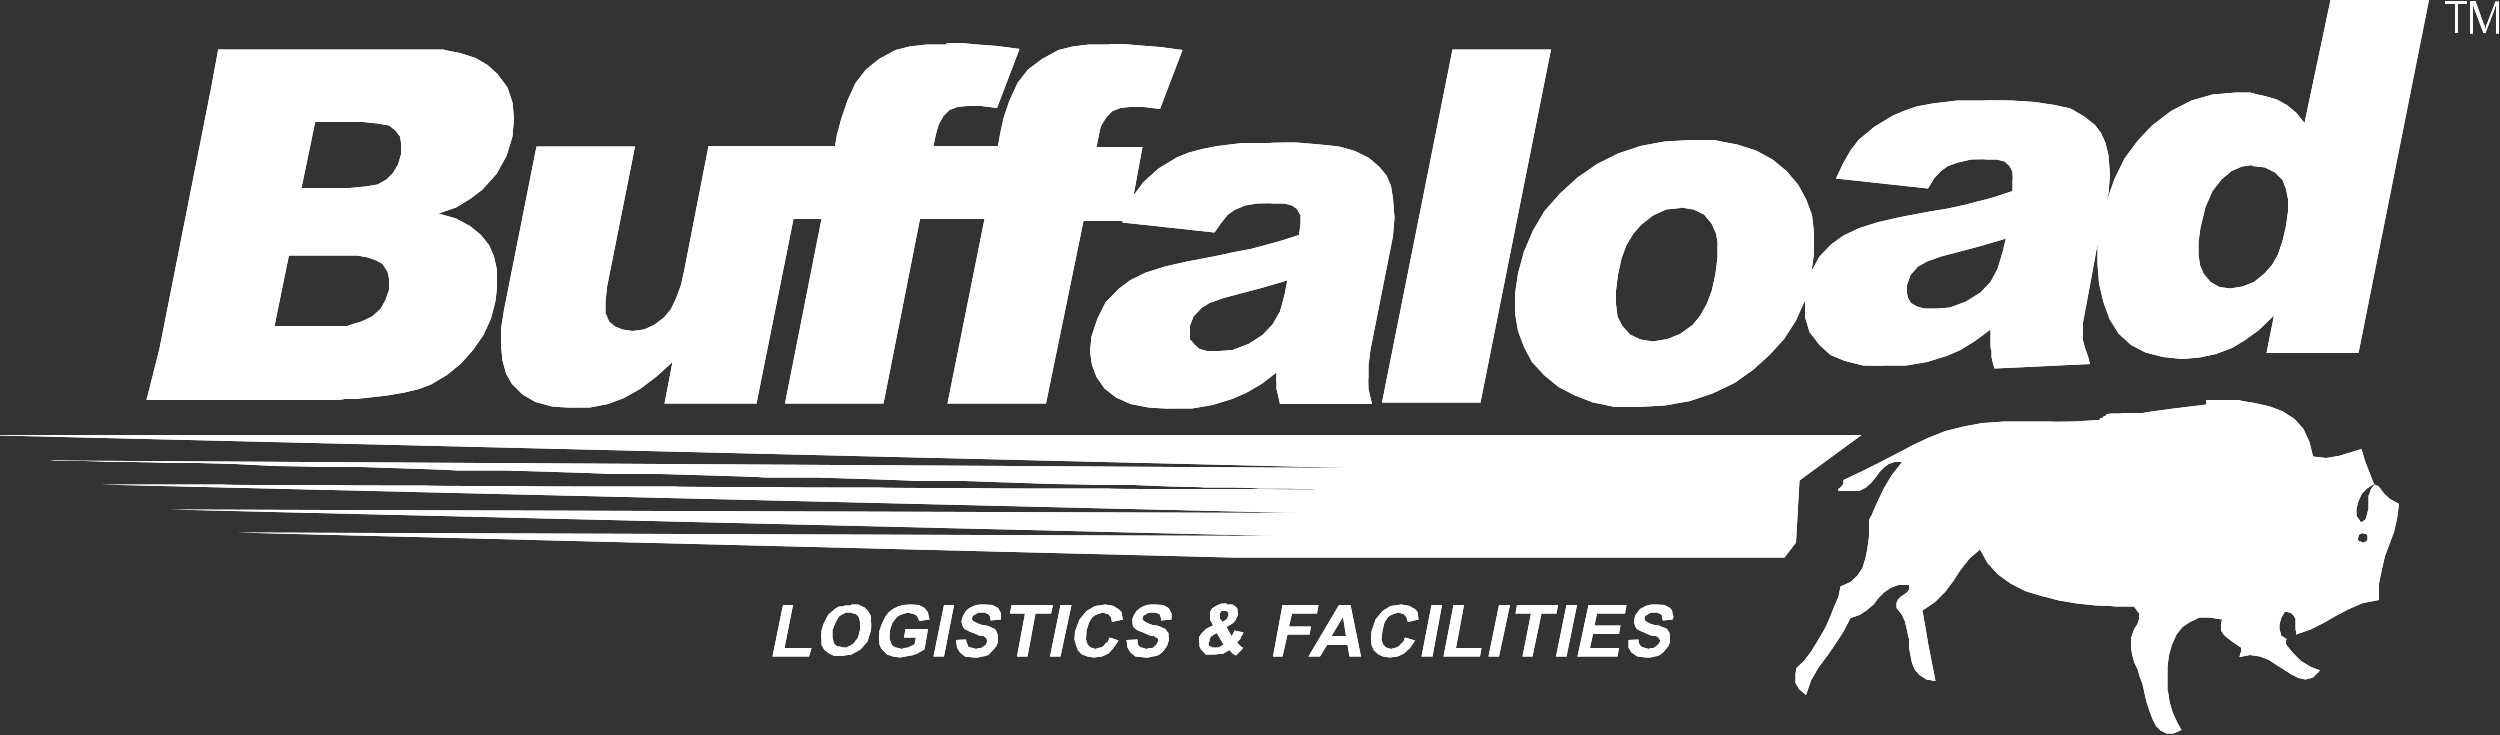 <?xml version="1.0" encoding="UTF-8"?> <svg xmlns="http://www.w3.org/2000/svg" id="Layer_1" data-name="Layer 1" version="1.1" viewBox="0 0 500 147"><rect x="0" y="0" width="500" height="147" fill="#333333" stroke="none"/><defs><style> .cls-1 { fill-rule: evenodd; } .cls-1, .cls-2 { fill: #fff; stroke-width: 0px; } </style></defs><path class="cls-1" d="M489,.2h4.4v.6h-1.8v5.8h-.6V.8h-2V.2h0ZM494.2.2h.9l1.6,4.5.3.6v.6c.1,0,.2-.7.2-.7l.3-.7,1.6-4.2h.7v6.4h-.6V.9c.1,0-.2.6-.2.6l-.3.9-1.6,4.2h-.4l-1.8-4.7-.3-1v5.8h-.6V.2h.1Z"></path><path class="cls-2" d="M489,.2h4.4v.6h-1.8v5.8h-.6V.8h-2V.2h0ZM494.2.2h.9l1.6,4.5.3.6v.6c.1,0,.2-.7.2-.7l.3-.7,1.6-4.2h.7v6.4h-.6V.9c.1,0-.2.6-.2.6l-.3.9-1.6,4.2h-.4l-1.8-4.7-.3-1v5.8h-.6V.2h.1Z"></path><path class="cls-1" d="M441.2,80h6.5c0,.1,3.2.6,3.2.6l3.1.7,2.6,1,2.3,1.5,1.8,2,1.2,2.6.7,2.9,2.6.3,2.5-.4,2.3-.7,2.3-.7.7,2.4.9,2.3.9,2.3-1.4.9-1,1-.7,1.5-.4,1.5v1.5c.1,0,.9,1.3.9,1.3l.9-.6.3-1,.3-1.2v-2.6c.1,0,.5-1.3.5-1.3l.7-.9.7.3.4.4.4.6.6.7,1,.9,1.8,1-.4,3-.6,2.6-.9,2.4-.9,2.4-.6,2.6-.6,2.9v3.3l-3.2.6-2.8,1.2-2.5,1.3-2.6,1.5-2.6,1.3-2.9,1v-.7c-.1,0-.1-.7-.1-.7v-1.7l-.3-.6-.6-.6-1.2-.3-.7,1.2-.4,1.3v1.2c.1,0,.4,1.3.4,1.3h.3c0,.1.3.2.3.2v.2h.4c0,.1-.1.4-.1.4v.7c-.1,0,1.4,1.8,1.4,1.8l1.6,1.6,2,1.2,1.8.7-1.4,1.4-1.5.4-1.4-.3-1.4-.7-1.4-.9-1.6-1-1.5-1-1.8-.7-2-.3-2.1.4h0c0-.1.1-.4.1-.4v-.3c.1,0,.2-.3.2-.3v-.9c-.1,0-.9-.6-.9-.6l-.9-.6-.9-.7-.7-.6-.6-.9v-1c-.1,0,.2-1.2.2-1.2l-2.5-.4h-2.1c0,.1-1.8.9-1.8.9l-1.5,1-1.2,1.5-.9,2-.6,2.1-.3,2.3v4.7c.1,0,.4,2.3.4,2.3l.6,2.1.9,2,.9,1.6-1.6.7h-1.4l-1.2-.6-.9-.9-.7-1.4-.6-1.6-.6-1.8-.4-1.8-.4-1.8-.6-1.6-.4-1.4-.6-1.2-.4-1.4-.3-1.5v-2l.3-1,.4-1,.6-.9.3-1v-1.2c-.1,0-1-1.3-1-1.3h-3.8c0-.1-3.8-.2-3.8-.2l-3.8-.4-3.6-.6-3.5-.9-3.3-1-2.9-1.5-2.5-1.8-2.1-2.3-1.5-2.7-2.1,1.8-1.8,2.3-1.5,2.3-1.6,2.1-2,2-2.5,1.7,1.2,7,1.4,7.1-1.8-.3-1.4-.9-.9-1-.6-1.4-.3-1.5-.3-1.6v-1.8c-.1,0-.4-1.7-.4-1.7l-.4-1.7-.7-1.5-1-1.2v-1l.3-.7.6-.6.6-.4.6-.4.4-.6v-.9h-2c0-.1-1.5.5-1.5.5l-1.4.9-1.2,1.2-1,1.3-1.4,1.2-1.4.9-1.8.6-1.4,2.7-1.6,2.5-1.6,2.3-1.8,2.4-1.5,2.6-1,2.9-1.4-1.2-.7-1.2v-1.5c-.1,0,.2-1.5.2-1.5l1.5-1.4,1.5-2,1.4-2.3,1.4-2.4,1-2.3.7-1.8.9-2.1.4-2,2-.9,1.4-1.3,1-1.5.6-2,.4-2,.3-2.3v-1.5c.1,0,0-1.2,0-1.2v-.7c.1,0,.2-.3.2-.3l.4-.7.4-1,.4-.9,1.5-3.2,1.6-2.7,2.1-2.7h-1.5l-1.2.4-.9.7-.9.9-.7,1-1,1.2-1,.9-1.4.7h-4.2v-.4c.1,0,.5-.3.5-.3l.3-.4.3-.4v-.7l3.8-1.8,3.6-1.8,3.3-1.7,3.2-1.7,3.2-1.5,3.3-1.3,3.6-.9,3.8-.7,4.4-.3h9.4c0,.1,4.5,0,4.5,0l4.7-.3h.3c0-.1.4-.4.4-.4h.3c0-.1.3-.4.3-.4h.3c0-.1.3-.4.3-.4h.3c0-.1,1-.1,1-.1h1.4c0-.1,2-.1,2-.1h2.5c0-.1,6.2-.9,6.2-.9l6.5-.8ZM0,87h372.3l-12.4,9.1-.7,12.4-2.3,3h-110.6l-199.1-5,208.5.7-221.9-5.3,225.9.7-239.9-5.7h25c0,.1,6.9.1,6.9.1h15.8c0,.1,8.6.1,8.6.1h9.1c0,.1,9.4.1,9.4.1h9.9c0,.1,10,.1,10,.1h20.5c0,.1,10.3.1,10.3.1h10.3c0,.1,10.2.1,10.2.1h10.2c0,.1,9.9.1,9.9.1h9.6c0,.1,9.2.1,9.2.1h17c0,.1,7.9.1,7.9.1h24.1c0,.1,3.9.1,3.9.1h5.1c0-.1.9-.1.9-.1h-4.2c0-.1-3.3-.1-3.3-.1h-4.4c0-.1-5-.2-5-.2h-5.9c0-.1-6.7-.2-6.7-.2l-7.3-.3h-7.9c0-.1-8.3-.2-8.3-.2l-8.8-.3-9.2-.3h-9.7c0-.1-9.9-.4-9.9-.4l-10-.3h-10.3c0-.1-10.3-.4-10.3-.4l-10.5-.3h-10.3c0-.1-10.3-.4-10.3-.4l-10.2-.3h-9.9c0-.1-9.7-.4-9.7-.4l-9.2-.3h-8.9c0-.1-8.5-.2-8.5-.2l-8.1-.4-7.2-.2h-6.8c0-.1-6.1-.2-6.1-.2h-5.3c0-.1-4.4-.2-4.4-.2h-6.2c0-.1-1.7-.1-1.7-.1h-.4l262.2,1.5L0,87.1h0ZM472.5,106.7h-.3c0,.1-.4.2-.4.2v.3c-.1,0-.2.4-.2.4v.4c.1,0,.2.3.2.3h.4c0,.1.3.2.3.2h.4c0-.1.3-.2.3-.2l.3-.3v-.9l-.3-.3h-.3c0-.1-.4-.2-.4-.2Z"></path><path class="cls-2" d="M441.2,80h6.5c0,.1,3.2.6,3.2.6l3.1.7,2.6,1,2.3,1.5,1.8,2,1.2,2.6.7,2.9,2.6.3,2.5-.4,2.3-.7,2.3-.7.7,2.4.9,2.3.9,2.3-1.4.9-1,1-.7,1.5-.4,1.5v1.5c.1,0,.9,1.3.9,1.3l.9-.6.3-1,.3-1.2v-2.6c.1,0,.5-1.3.5-1.3l.7-.9.7.3.4.4.4.6.6.7,1,.9,1.8,1-.4,3-.6,2.6-.9,2.4-.9,2.4-.6,2.6-.6,2.9v3.3l-3.2.6-2.8,1.2-2.5,1.3-2.6,1.5-2.6,1.3-2.9,1v-.7c-.1,0-.1-.7-.1-.7v-1.7l-.3-.6-.6-.6-1.2-.3-.7,1.2-.4,1.3v1.2c.1,0,.4,1.3.4,1.3h.3c0,.1.3.2.3.2v.2h.4c0,.1-.1.4-.1.4v.7c-.1,0,1.4,1.8,1.4,1.8l1.6,1.6,2,1.2,1.8.7-1.4,1.4-1.5.4-1.4-.3-1.4-.7-1.4-.9-1.6-1-1.5-1-1.8-.7-2-.3-2.1.4h0c0-.1.1-.4.1-.4v-.3c.1,0,.2-.3.2-.3v-.9c-.1,0-.9-.6-.9-.6l-.9-.6-.9-.7-.7-.6-.6-.9v-1c-.1,0,.2-1.2.2-1.2l-2.5-.4h-2.1c0,.1-1.8.9-1.8.9l-1.5,1-1.2,1.5-.9,2-.6,2.1-.3,2.3v4.7c.1,0,.4,2.3.4,2.3l.6,2.1.9,2,.9,1.6-1.6.7h-1.4l-1.2-.6-.9-.9-.7-1.4-.6-1.6-.6-1.8-.4-1.8-.4-1.8-.6-1.6-.4-1.4-.6-1.2-.4-1.4-.3-1.5v-2l.3-1,.4-1,.6-.9.3-1v-1.2c-.1,0-1-1.3-1-1.3h-3.8c0-.1-3.8-.2-3.8-.2l-3.8-.4-3.6-.6-3.5-.9-3.3-1-2.9-1.5-2.5-1.8-2.1-2.3-1.5-2.7-2.1,1.8-1.8,2.3-1.5,2.3-1.6,2.1-2,2-2.5,1.7,1.2,7,1.4,7.1-1.8-.3-1.4-.9-.9-1-.6-1.4-.3-1.5-.3-1.6v-1.8c-.1,0-.4-1.7-.4-1.7l-.4-1.7-.7-1.5-1-1.2v-1l.3-.7.6-.6.6-.4.6-.4.4-.6v-.9h-2c0-.1-1.5.5-1.5.5l-1.4.9-1.2,1.2-1,1.3-1.4,1.2-1.4.9-1.8.6-1.4,2.7-1.6,2.5-1.6,2.3-1.8,2.4-1.5,2.6-1,2.9-1.4-1.2-.7-1.2v-1.5c-.1,0,.2-1.5.2-1.5l1.5-1.4,1.5-2,1.4-2.3,1.4-2.4,1-2.3.7-1.8.9-2.1.4-2,2-.9,1.4-1.3,1-1.5.6-2,.4-2,.3-2.3v-1.5c.1,0,0-1.2,0-1.2v-.7c.1,0,.2-.3.2-.3l.4-.7.4-1,.4-.9,1.5-3.2,1.6-2.7,2.1-2.7h-1.5l-1.2.4-.9.7-.9.9-.7,1-1,1.2-1,.9-1.4.7h-4.2v-.4c.1,0,.5-.3.5-.3l.3-.4.3-.4v-.7l3.8-1.8,3.6-1.8,3.3-1.7,3.2-1.7,3.2-1.5,3.3-1.3,3.6-.9,3.8-.7,4.4-.3h9.4c0,.1,4.5,0,4.5,0l4.7-.3h.3c0-.1.4-.4.4-.4h.3c0-.1.3-.4.3-.4h.3c0-.1.3-.4.3-.4h.3c0-.1,1-.1,1-.1h1.4c0-.1,2-.1,2-.1h2.5c0-.1,6.2-.9,6.2-.9l6.5-.8ZM0,87h372.3l-12.4,9.1-.7,12.4-2.3,3h-110.6l-199.1-5,208.5.7-221.9-5.3,225.9.7-239.9-5.7h25c0,.1,6.9.1,6.9.1h15.8c0,.1,8.6.1,8.6.1h9.1c0,.1,9.4.1,9.4.1h9.9c0,.1,10,.1,10,.1h20.5c0,.1,10.3.1,10.3.1h10.3c0,.1,10.2.1,10.2.1h10.2c0,.1,9.9.1,9.9.1h9.6c0,.1,9.2.1,9.2.1h17c0,.1,7.9.1,7.9.1h24.1c0,.1,3.9.1,3.9.1h5.1c0-.1.9-.1.9-.1h-4.2c0-.1-3.3-.1-3.3-.1h-4.4c0-.1-5-.2-5-.2h-5.9c0-.1-6.7-.2-6.7-.2l-7.3-.3h-7.9c0-.1-8.3-.2-8.3-.2l-8.8-.3-9.2-.3h-9.7c0-.1-9.9-.4-9.9-.4l-10-.3h-10.3c0-.1-10.3-.4-10.3-.4l-10.5-.3h-10.3c0-.1-10.3-.4-10.3-.4l-10.2-.3h-9.9c0-.1-9.7-.4-9.7-.4l-9.2-.3h-8.9c0-.1-8.5-.2-8.5-.2l-8.1-.4-7.2-.2h-6.8c0-.1-6.1-.2-6.1-.2h-5.3c0-.1-4.4-.2-4.4-.2h-6.2c0-.1-1.7-.1-1.7-.1h-.4l262.2,1.5L0,87.1h0ZM472.5,106.7h-.3c0,.1-.4.2-.4.2v.3c-.1,0-.2.4-.2.4v.4c.1,0,.2.3.2.3h.4c0,.1.3.2.3.2h.4c0-.1.3-.2.3-.2l.3-.3v-.9l-.3-.3h-.3c0-.1-.4-.2-.4-.2Z"></path><path class="cls-1" d="M466.1,0h19.7l-14.1,70.6h-18.4l1.5-7.5-3,2.9-2.9,2.1-2.5,1.5-3.2,1.2-3.3.7-3.5.3-3.8-.4-3.5-.9-2.9-1.5-2.5-2.3-1.8-2.9-1.2-3.3-.9-3.8-.3-3.9v-4.2c.1,0-2.3,12.7-2.3,12.7l-.6,3.2v2.4c-.1,0,0,1.2,0,1.2l.4,1.5.6,1.7.4,1.5-19.1.9-.3-1-.3-1.3v-1.3c-.1,0-.2-.7-.2-.7v-3.5l-3.1,2.3-2.9,1.8-2.8,1.2-3.9,1.2-4.2.7h-4.4c0,.1-4.2,0-4.2,0l-3.6-.9-2.9-1.2-2.2-2-2-2.6-.9-3v-3.2c-.1,0-1.8,3.9-1.8,3.9l-2.3,3.6-2.9,3.2-3.3,3-3.8,2.7-4.4,2.1-4.5,1.5-5,.9-5.5.3h-4.7c0-.1-4.2-.9-4.2-.9l-3.6-1.4-3.3-1.7-2.8-2.3-2.5-2.7-1.6-3-1.2-3.2-.6-3.6v-3.8l.6-4.1,1.2-4.4,1.8-4.2,2.3-3.9,3.1-3.5,3.5-3.2,3.9-2.7,4.2-2.1,4.5-1.5,4.8-.9,5.3-.3h4.8c0,.1,4.4.9,4.4.9l3.8,1.2,3.3,1.8,2.8,2.3,2.3,2.7,1.6,2.9,1.2,3.2.4,3.5v3.8c.1,0-.5,3.9-.5,3.9l1.6-2.9,2.3-2.4,2.5-1.8,3.2-1.5,3.8-1.2,4.4-1,5.3-1,4.2-.7,3.2-.7,2.3-.6,3.5-.9,3.9-1.3v-2.1c.1,0,0-1.7,0-1.7l-.6-1.2-1-.9-1.6-.4h-2.1c0-.1-3,0-3,0l-2.6.6-2,.7-1.4,1-1.4,1.5-1.2,2-18.4-2,1.4-3,1.5-2.6,1.6-2.1,3.1-2.6,3.8-2.3,2.1-.9,2.6-.9,3.2-.6,5-.6h5.3c0-.1,5.5,0,5.5,0l4.7.3,3.9.6,3.2.7,2.6,1.5,2.3,1.8,1.2,1.6.9,2,.6,2.5.3,3.9-.3,3.6-.4,1.7,1.6-4.5,2-4.1,2.6-3.5,2.8-3,3.9-3,4.1-2.1,4.2-1.2,4.7-.4h2.9c0,.1,2.8.7,2.8.7l2.5.7,2.1,1.2,1.8,1.5,1.6,2L466.1,0ZM189.2,8.6h2.9l3.3.3,4.1.3,4.4.6-4.5,11.8-3.1-.4h-2.4c0-.1-2.4.2-2.4.2l-1.6.6-1.2,1.2-.9,1.6-.3.9-.4,1.5-.4,2h12.9l.4-2.3.7-3.3,1.2-3.5,1.6-3.5,2.1-2.7,2.8-2.1,3.3-1.8,2.8-.7,3.3-.4h3.9c0-.1,2.9-.1,2.9-.1l3.5.3,3.9.3,4.5.6-4.5,11.8-3.2-.4h-2.4c0-.1-2.3.2-2.3.2l-1.6.6-1.2,1.2-1,1.6-.3.9-.3,1.5-.4,2h9.2l-1.8,9.7,2-2.7,3-2.7,3.8-2.3,2.3-.9,2.6-.7,3.1-.6,5-.6h5.4c0-.1,5.4-.1,5.4-.1l4.7.4,3.8.4,3.2.9,2.8,1.4,2.1,1.8,1.4,1.7.9,2.1.4,2.5.3,3.9-.3,3.6-4.5,22.7-.4,3.2v2.4c-.1,0,0,2.3,0,2.3l.7,3h-18.4l-.4-1.8-.3-1.2v-1.3c-.1,0,0-2,0-2l-3,2.3-3.1,1.8-2.8,1.2-3.9,1.2-4.1.7h-4.5c0,.1-4.2-.2-4.2-.2l-3.6-.7-2.9-1.3-2.3-1.8-1.6-2.3-.9-2.4-.4-2.7.3-3,1.2-3.6,1.6-3.2,2.6-2.7,2.4-1.8,3.1-1.5,3.8-1.2,4.4-1,5.3-1,4.2-.9,3.2-.6,2.3-.6,3.6-1,3.8-1.2.3-2.3v-1.7c-.1,0-.7-1.2-.7-1.2l-1-.7-1.6-.4h-2.3c0-.1-3.1,0-3.1,0l-2.4.4-2.1.9-1.4,1-1.2,1.5-1.4,2-18.4-2v-.3c.1,0-7.8,0-7.8,0l-7.5,36.5h-19.7l7.4-36.9h-12.9l-7.3,36.9h-19.7l7.3-36.9h-5.6l-7.4,36.9h-18.4l1.6-8.3-3.3,3-3.2,2.4-3.2,1.8-3.2,1.2-3.6.7h-3.8c0,.1-3.8-.2-3.8-.2l-3.3-.9-2.6-1.5-2.1-2.1-1.2-2.1-.7-2.6-.3-3v-3.3l.6-3.8,6.5-32.7h19.7l-5.6,28.1-.3,3v2.3c.1,0,.7,1.6.7,1.6l1.2,1,1.5.6,2,.3,2.3-.3,2-.9,2-1.5,1.4-1.7,1-2.1,1-2.7.7-3.2,4.8-24.6h25.3l.4-2.3.9-3.3,1.2-3.5,1.6-3.5,2.1-2.7,2.6-2.1,3.3-1.8,2.8-.7,3.5-.4h4.1ZM43.7,9.9h45c0,.1,3.3.7,3.3.7l3.1,1,2.4,1.4,2,1.8,2,2.7,1,3,.3,3.2-.3,3.6-1.2,3.9-2,3.6-2.9,3.2-2.4,1.8-2.8,1.7-3.5,1.2,3.5,1,2.8,1.5,2.1,1.7,1.7,2.1,1,2.3.6,2.7v2.9c.1,0-.3,3.3-.3,3.3l-.9,3.5-1.5,3.3-2.1,3-2.4,2.7-2.8,2.3-3.2,1.9-2.4.9-2.9.7-3.5.6-3.5.4-2.8.3h-2.3c0,.1-1.5.2-1.5.2H29.3l2.6-10.3,10.3-52,1.5-8.1ZM290.5,9.9h19.7l-14.1,70.6h-19.7l14.1-70.6ZM63.1,24.1l-2.8,13.5h9.6l3.2-.3,2.4-.4,1.8-1,1.3-1.3,1-1.7.6-2v-2c.1,0-.2-1.6-.2-1.6l-.9-1.2-1.3-1-2.3-.4-2.9-.3h-9.7s0-.1,0-.1ZM450.5,33l-2.1.3-2.1.9-2,1.7-1.8,2.3-1.4,3.2-1,4.1-.4,2.9v2.6l.3,2,.7,1.7,1.4,1.7,1.8,1,2.1.3,2.5-.4,2.3-.9,2.1-1.7,1.5-1.7,1.2-2.1.9-2.7.7-3,.4-2.9v-2.5l-.4-2-.7-1.8-1.5-1.5-2-1-2.5-.3ZM336.1,41.6l-2.9.3-2.6,1.2-2.3,1.8-1.6,1.8-1.4,2.3-1,2.7-.7,3.2-.4,3.2v2.7l.3,2.5.9,1.8,1.6,1.8,2.1,1,2.5.4,2.9-.5,2.5-1,2.5-1.8,1.5-1.8,1.4-2.5,1-2.7.7-3.3.4-3.2v-2.7c.1,0-.3-2.1-.3-2.1l-.9-2-1.5-1.8-2.1-1-2.5-.4ZM400.9,47.8l-4.4,1.3-4.5,1.2-3.8,1-2.8,1-1.8,1-1.5,1.7-.7,2v1.3c-.1,0,.2,1.3.2,1.3l.6,1,1.2.7,1.4.4h2c0,.1,3.2-.2,3.2-.2l3.2-1.2,2.9-1.8,2-2.1,1.4-2.6,1-3.3.7-2.9ZM57.8,51l-2.9,14.2h14.6c0-.1,2.8-.9,2.8-.9l2.1-1,1.7-1.5,1-1.8.7-2v-2c.1,0-.3-1.7-.3-1.7l-1-1.5-1.2-.7-1.7-.6-2.1-.4h-13.7ZM257.4,56.1l-4.4,1.3-4.5,1.2-3.8,1-2.8,1-1.6,1-1.6,1.7-.7,1.8v2.8c.1,0,.9,1,.9,1l1,.9,1.5.4h1.8c0,.1,3.3-.2,3.3-.2l3.2-1.2,2.8-1.8,2-2.1,1.5-2.6.9-3.3.6-3.1Z"></path><path class="cls-2" d="M466.1,0h19.7l-14.1,70.6h-18.4l1.5-7.5-3,2.9-2.9,2.1-2.5,1.5-3.2,1.2-3.3.7-3.5.3-3.8-.4-3.5-.9-2.9-1.5-2.5-2.3-1.8-2.9-1.2-3.3-.9-3.8-.3-3.9v-4.2c.1,0-2.3,12.7-2.3,12.7l-.6,3.2v2.4c-.1,0,0,1.2,0,1.2l.4,1.5.6,1.7.4,1.5-19.1.9-.3-1-.3-1.3v-1.3c-.1,0-.2-.7-.2-.7v-3.5l-3.1,2.3-2.9,1.8-2.8,1.2-3.9,1.2-4.2.7h-4.4c0,.1-4.2,0-4.2,0l-3.6-.9-2.9-1.2-2.2-2-2-2.6-.9-3v-3.2c-.1,0-1.8,3.9-1.8,3.9l-2.3,3.6-2.9,3.2-3.3,3-3.8,2.7-4.4,2.1-4.5,1.5-5,.9-5.5.3h-4.7c0-.1-4.2-.9-4.2-.9l-3.6-1.4-3.3-1.7-2.8-2.3-2.5-2.7-1.6-3-1.2-3.2-.6-3.6v-3.8l.6-4.1,1.2-4.4,1.8-4.2,2.3-3.9,3.1-3.5,3.5-3.2,3.9-2.7,4.2-2.1,4.5-1.5,4.8-.9,5.3-.3h4.8c0,.1,4.4.9,4.4.9l3.8,1.2,3.3,1.8,2.8,2.3,2.3,2.7,1.6,2.9,1.2,3.2.4,3.5v3.8c.1,0-.5,3.9-.5,3.9l1.6-2.9,2.3-2.4,2.5-1.8,3.2-1.5,3.8-1.2,4.4-1,5.3-1,4.2-.7,3.2-.7,2.3-.6,3.5-.9,3.9-1.3v-2.1c.1,0,0-1.7,0-1.7l-.6-1.2-1-.9-1.6-.4h-2.1c0-.1-3,0-3,0l-2.6.6-2,.7-1.4,1-1.4,1.5-1.2,2-18.4-2,1.4-3,1.5-2.6,1.6-2.1,3.1-2.6,3.8-2.3,2.1-.9,2.6-.9,3.2-.6,5-.6h5.3c0-.1,5.5,0,5.5,0l4.7.3,3.9.6,3.2.7,2.6,1.5,2.3,1.8,1.2,1.6.9,2,.6,2.5.3,3.9-.3,3.6-.4,1.7,1.6-4.5,2-4.1,2.6-3.5,2.8-3,3.9-3,4.1-2.1,4.2-1.2,4.7-.4h2.9c0,.1,2.8.7,2.8.7l2.5.7,2.1,1.2,1.8,1.5,1.6,2L466.1,0ZM189.2,8.6h2.9l3.3.3,4.1.3,4.4.6-4.5,11.8-3.1-.4h-2.4c0-.1-2.4.2-2.4.2l-1.6.6-1.2,1.2-.9,1.6-.3.9-.4,1.5-.4,2h12.9l.4-2.3.7-3.3,1.2-3.5,1.6-3.5,2.1-2.7,2.8-2.1,3.3-1.8,2.8-.7,3.3-.4h3.9c0-.1,2.9-.1,2.9-.1l3.5.3,3.9.3,4.5.6-4.5,11.8-3.2-.4h-2.4c0-.1-2.3.2-2.3.2l-1.6.6-1.2,1.2-1,1.6-.3.9-.3,1.5-.4,2h9.2l-1.8,9.7,2-2.7,3-2.7,3.8-2.3,2.3-.9,2.6-.7,3.1-.6,5-.6h5.4c0-.1,5.4-.1,5.4-.1l4.7.4,3.8.4,3.2.9,2.8,1.4,2.1,1.8,1.4,1.7.9,2.1.4,2.5.3,3.9-.3,3.6-4.5,22.7-.4,3.2v2.4c-.1,0,0,2.3,0,2.3l.7,3h-18.4l-.4-1.8-.3-1.2v-1.3c-.1,0,0-2,0-2l-3,2.3-3.1,1.8-2.8,1.2-3.9,1.2-4.1.7h-4.5c0,.1-4.2-.2-4.2-.2l-3.6-.7-2.9-1.3-2.3-1.8-1.6-2.3-.9-2.4-.4-2.7.3-3,1.2-3.6,1.6-3.2,2.6-2.7,2.4-1.8,3.1-1.5,3.8-1.2,4.4-1,5.3-1,4.2-.9,3.2-.6,2.3-.6,3.6-1,3.8-1.2.3-2.3v-1.7c-.1,0-.7-1.2-.7-1.2l-1-.7-1.6-.4h-2.3c0-.1-3.1,0-3.1,0l-2.4.4-2.1.9-1.4,1-1.2,1.5-1.4,2-18.4-2v-.3c.1,0-7.8,0-7.8,0l-7.5,36.5h-19.7l7.4-36.9h-12.9l-7.3,36.9h-19.7l7.3-36.9h-5.6l-7.4,36.9h-18.4l1.6-8.3-3.3,3-3.2,2.4-3.2,1.8-3.2,1.2-3.6.7h-3.8c0,.1-3.8-.2-3.8-.2l-3.3-.9-2.6-1.5-2.1-2.1-1.2-2.1-.7-2.6-.3-3v-3.3l.6-3.8,6.5-32.7h19.7l-5.6,28.1-.3,3v2.3c.1,0,.7,1.6.7,1.6l1.2,1,1.5.6,2,.3,2.3-.3,2-.9,2-1.5,1.4-1.7,1-2.1,1-2.7.7-3.2,4.8-24.6h25.3l.4-2.3.9-3.3,1.2-3.5,1.6-3.5,2.1-2.7,2.6-2.1,3.3-1.8,2.8-.7,3.5-.4h4.1ZM43.7,9.9h45c0,.1,3.3.7,3.3.7l3.1,1,2.4,1.4,2,1.8,2,2.7,1,3,.3,3.2-.3,3.6-1.2,3.9-2,3.6-2.9,3.2-2.4,1.8-2.8,1.7-3.5,1.2,3.5,1,2.8,1.5,2.1,1.7,1.7,2.1,1,2.3.6,2.7v2.9c.1,0-.3,3.3-.3,3.3l-.9,3.5-1.5,3.3-2.1,3-2.4,2.7-2.8,2.3-3.2,1.9-2.4.9-2.9.7-3.5.6-3.5.4-2.8.3h-2.3c0,.1-1.5.2-1.5.2H29.3l2.6-10.3,10.3-52,1.5-8.1ZM290.5,9.9h19.7l-14.1,70.6h-19.7l14.1-70.6ZM63.1,24.1l-2.8,13.5h9.6l3.2-.3,2.4-.4,1.8-1,1.3-1.3,1-1.7.6-2v-2c.1,0-.2-1.6-.2-1.6l-.9-1.2-1.3-1-2.3-.4-2.9-.3h-9.7s0-.1,0-.1ZM450.5,33l-2.1.3-2.1.9-2,1.7-1.8,2.3-1.4,3.2-1,4.1-.4,2.9v2.6l.3,2,.7,1.7,1.4,1.7,1.8,1,2.1.3,2.5-.4,2.3-.9,2.1-1.7,1.5-1.7,1.2-2.1.9-2.7.7-3,.4-2.9v-2.5l-.4-2-.7-1.8-1.5-1.5-2-1-2.5-.3ZM336.1,41.6l-2.9.3-2.6,1.2-2.3,1.8-1.6,1.8-1.4,2.3-1,2.7-.7,3.2-.4,3.2v2.7l.3,2.5.9,1.8,1.6,1.8,2.1,1,2.5.4,2.9-.5,2.5-1,2.5-1.8,1.5-1.8,1.4-2.5,1-2.7.7-3.3.4-3.2v-2.7c.1,0-.3-2.1-.3-2.1l-.9-2-1.5-1.8-2.1-1-2.5-.4ZM400.9,47.8l-4.4,1.3-4.5,1.2-3.8,1-2.8,1-1.8,1-1.5,1.7-.7,2v1.3c-.1,0,.2,1.3.2,1.3l.6,1,1.2.7,1.4.4h2c0,.1,3.2-.2,3.2-.2l3.2-1.2,2.9-1.8,2-2.1,1.4-2.6,1-3.3.7-2.9ZM57.8,51l-2.9,14.2h14.6c0-.1,2.8-.9,2.8-.9l2.1-1,1.7-1.5,1-1.8.7-2v-2c.1,0-.3-1.7-.3-1.7l-1-1.5-1.2-.7-1.7-.6-2.1-.4h-13.7ZM257.4,56.1l-4.4,1.3-4.5,1.2-3.8,1-2.8,1-1.6,1-1.6,1.7-.7,1.8v2.8c.1,0,.9,1,.9,1l1,.9,1.5.4h1.8c0,.1,3.3-.2,3.3-.2l3.2-1.2,2.8-1.8,2-2.1,1.5-2.6.9-3.3.6-3.1Z"></path><polygon class="cls-1" points="156.6 121 158.6 121 156.9 129.6 162.3 129.6 161.8 131.3 154.5 131.3 156.6 121"></polygon><polygon class="cls-2" points="156.6 121 158.6 121 156.9 129.6 162.3 129.6 161.8 131.3 154.5 131.3 156.6 121"></polygon><path class="cls-1" d="M170.3,120.9h1.4c0,.1,1.2.6,1.2.6l.7.7.6,1v1.3c.1,0,0,1.5,0,1.5l-.7,2.3-1.4,1.6-1.8,1-2.1.3h-1.4c0-.1-1-.5-1-.5l-.9-.7-.6-1v-1.2c-.1,0,0-1.7,0-1.7l.4-1.3.6-1.2.4-.7.7-.6.7-.6.7-.4h.7c0-.1.7-.2.7-.2h.9,0ZM170,122.5h-.9c0,.1-.7.4-.7.4l-.6.4-.7,1.2-.6,1.5v1.5l.3,1.2.3.3.4.3h.6c0,.1.6.2.6.2h.7c0-.1.7-.4.7-.4l.6-.4.9-1.2.4-1.5v-1.5c.1,0-.3-1.2-.3-1.2l-.3-.3-.4-.3h-.4c0-.1-.6-.2-.6-.2Z"></path><path class="cls-2" d="M170.3,120.9h1.4c0,.1,1.2.6,1.2.6l.7.7.6,1v1.3c.1,0,0,1.5,0,1.5l-.7,2.3-1.4,1.6-1.8,1-2.1.3h-1.4c0-.1-1-.5-1-.5l-.9-.7-.6-1v-1.2c-.1,0,0-1.7,0-1.7l.4-1.3.6-1.2.4-.7.7-.6.7-.6.7-.4h.7c0-.1.7-.2.7-.2h.9,0ZM170,122.5h-.9c0,.1-.7.4-.7.4l-.6.4-.7,1.2-.6,1.5v1.5l.3,1.2.3.3.4.3h.6c0,.1.6.2.6.2h.7c0-.1.7-.4.7-.4l.6-.4.9-1.2.4-1.5v-1.5c.1,0-.3-1.2-.3-1.2l-.3-.3-.4-.3h-.4c0-.1-.6-.2-.6-.2Z"></path><polygon class="cls-1" points="182.1 120.9 183.8 121 184.9 121.6 185.3 122.1 185.6 122.5 185.7 123.1 185.9 123.9 183.8 124.2 183.7 123.7 183.5 123.4 183.2 123 182.7 122.8 182.2 122.7 181.7 122.5 180.9 122.7 180 123 179.4 123.4 178.5 124.5 178 126 177.9 127.7 178.3 128.9 178.6 129.2 179.1 129.5 179.7 129.6 180.3 129.8 180.9 129.6 181.7 129.5 182.2 129.2 182.9 128.9 183.2 127.5 180.8 127.5 181.1 125.8 185.6 125.8 184.9 129.9 184.3 130.2 183.5 130.7 182.7 131 180 131.5 178.6 131.3 177.4 130.9 176.7 130.2 176.2 129.6 175.9 128.9 175.8 127.5 175.9 126.1 176.4 124.7 177.1 123.3 177.7 122.5 178.6 121.8 179.6 121.3 180.6 121 182.1 120.9"></polygon><polygon class="cls-2" points="182.1 120.9 183.8 121 184.9 121.6 185.3 122.1 185.6 122.5 185.7 123.1 185.9 123.9 183.8 124.2 183.7 123.7 183.5 123.4 183.2 123 182.7 122.8 182.2 122.7 181.7 122.5 180.9 122.7 180 123 179.4 123.4 178.5 124.5 178 126 177.9 127.7 178.3 128.9 178.6 129.2 179.1 129.5 179.7 129.6 180.3 129.8 180.9 129.6 181.7 129.5 182.2 129.2 182.9 128.9 183.2 127.5 180.8 127.5 181.1 125.8 185.6 125.8 184.9 129.9 184.3 130.2 183.5 130.7 182.7 131 180 131.5 178.6 131.3 177.4 130.9 176.7 130.2 176.2 129.6 175.9 128.9 175.8 127.5 175.9 126.1 176.4 124.7 177.1 123.3 177.7 122.5 178.6 121.8 179.6 121.3 180.6 121 182.1 120.9"></polygon><polygon class="cls-1" points="188.8 121 190.8 121 188.8 131.3 186.7 131.3 188.8 121"></polygon><polygon class="cls-2" points="188.8 121 190.8 121 188.8 131.3 186.7 131.3 188.8 121"></polygon><polygon class="cls-1" points="196.8 120.9 198.5 121 199.6 121.6 199.9 122.1 200.2 122.7 200.2 123.3 200.2 123.9 198.1 124.1 198.1 123.6 197.9 123.1 197.6 122.8 197.3 122.7 197 122.5 196.4 122.5 195.8 122.5 195.3 122.7 194.9 123 194.6 123.1 194.4 123.6 194.4 123.9 194.6 124.2 195 124.4 195.6 124.7 196.4 125 197.3 125.1 198.1 125.4 198.5 125.6 199 125.8 199.3 126.3 199.4 126.6 199.6 127.2 199.6 127.7 199.6 128.3 199.3 129.2 198.7 129.9 198.2 130.4 197.8 130.9 197.1 131.2 196.4 131.3 195.6 131.5 194.7 131.5 193 131.3 192 130.5 191.4 129.5 191.2 128 193.2 127.9 193.3 128.4 193.5 128.9 193.6 129.3 194.1 129.5 194.6 129.6 195.2 129.8 195.8 129.6 196.2 129.6 196.7 129.3 197.1 129 197.3 128.7 197.4 128.3 197.4 128 197.3 127.7 197.1 127.5 196.7 127.2 196.4 127.2 195.8 127.1 195.2 126.8 194.1 126.4 193.5 126.1 192.9 125.8 192.6 125.4 192.4 124.8 192.3 124.4 192.4 123.7 192.7 123 193.2 122.2 193.6 121.8 194.1 121.5 194.7 121.2 195.3 121 196.1 120.9 196.8 120.9"></polygon><polygon class="cls-2" points="196.8 120.9 198.5 121 199.6 121.6 199.9 122.1 200.2 122.7 200.2 123.3 200.2 123.9 198.1 124.1 198.1 123.6 197.9 123.1 197.6 122.8 197.3 122.7 197 122.5 196.4 122.5 195.8 122.5 195.3 122.7 194.9 123 194.6 123.1 194.4 123.6 194.4 123.9 194.6 124.2 195 124.4 195.6 124.7 196.4 125 197.3 125.1 198.1 125.4 198.5 125.6 199 125.8 199.3 126.3 199.4 126.6 199.6 127.2 199.6 127.7 199.6 128.3 199.3 129.2 198.7 129.9 198.2 130.4 197.8 130.9 197.1 131.2 196.4 131.3 195.6 131.5 194.7 131.5 193 131.3 192 130.5 191.4 129.5 191.2 128 193.2 127.9 193.3 128.4 193.5 128.9 193.6 129.3 194.1 129.5 194.6 129.6 195.2 129.8 195.8 129.6 196.2 129.6 196.7 129.3 197.1 129 197.3 128.7 197.4 128.3 197.4 128 197.3 127.7 197.1 127.5 196.7 127.2 196.4 127.2 195.8 127.1 195.2 126.8 194.1 126.4 193.5 126.1 192.9 125.8 192.6 125.4 192.4 124.8 192.3 124.4 192.4 123.7 192.7 123 193.2 122.2 193.6 121.8 194.1 121.5 194.7 121.2 195.3 121 196.1 120.9 196.8 120.9"></polygon><polygon class="cls-1" points="202.3 121 210.6 121 210.2 122.7 207.1 122.7 205.5 131.3 203.4 131.3 205 122.7 202 122.7 202.3 121"></polygon><polygon class="cls-2" points="202.3 121 210.6 121 210.2 122.7 207.1 122.7 205.5 131.3 203.4 131.3 205 122.7 202 122.7 202.3 121"></polygon><polygon class="cls-1" points="212.1 121 214.3 121 212.1 131.3 210 131.3 212.1 121"></polygon><polygon class="cls-2" points="212.1 121 214.3 121 212.1 131.3 210 131.3 212.1 121"></polygon><polygon class="cls-1" points="221.1 120.9 222.7 121.2 223.8 121.9 224.3 122.4 224.4 123.1 224.6 123.9 222.4 124.4 222.3 123.9 222.2 123.4 221.9 123.1 221.6 122.8 221.1 122.7 220.7 122.5 219.9 122.7 219.1 123 218.5 123.4 217.8 124.5 217.3 126.1 217.2 127.9 217.5 128.9 217.8 129.2 218.1 129.5 218.5 129.6 219.1 129.8 219.6 129.6 220.2 129.5 220.7 129.2 221.1 128.7 221.6 128.3 221.9 127.5 223.7 128.1 222.7 129.6 221.7 130.7 220.4 131.3 218.8 131.5 217.5 131.3 216.4 130.9 215.6 130.1 215.2 129 214.9 127.9 215 126.3 215.9 123.9 217.3 122.2 219 121.2 221.1 120.9"></polygon><polygon class="cls-2" points="221.1 120.9 222.7 121.2 223.8 121.9 224.3 122.4 224.4 123.1 224.6 123.9 222.4 124.4 222.3 123.9 222.2 123.4 221.9 123.1 221.6 122.8 221.1 122.7 220.7 122.5 219.9 122.7 219.1 123 218.5 123.4 217.8 124.5 217.3 126.1 217.2 127.9 217.5 128.9 217.8 129.2 218.1 129.5 218.5 129.6 219.1 129.8 219.6 129.6 220.2 129.5 220.7 129.2 221.1 128.7 221.6 128.3 221.9 127.5 223.7 128.1 222.7 129.6 221.7 130.7 220.4 131.3 218.8 131.5 217.5 131.3 216.4 130.9 215.6 130.1 215.2 129 214.9 127.9 215 126.3 215.9 123.9 217.3 122.2 219 121.2 221.1 120.9"></polygon><polygon class="cls-1" points="230.9 120.9 232.6 121 233.7 121.6 234 122.1 234.3 122.7 234.3 123.3 234.3 123.9 232.2 124.1 232.2 123.6 232 123.1 231.9 122.8 231.6 122.7 231.1 122.5 230.5 122.5 230 122.5 229.4 122.7 229 123 228.7 123.1 228.5 123.6 228.5 123.9 228.8 124.2 229.1 124.4 229.7 124.7 230.5 125 231.4 125.1 232.2 125.4 232.6 125.6 233.1 125.8 233.4 126.3 233.7 126.6 233.7 127.2 233.8 127.7 233.7 128.3 233.4 129.2 232.9 129.9 232.5 130.4 231.9 130.9 231.2 131.2 230.5 131.3 229.7 131.5 229 131.5 227.1 131.3 226.1 130.5 225.5 129.5 225.3 128 227.5 127.9 227.5 128.4 227.6 128.9 227.9 129.3 228.2 129.5 228.7 129.6 229.3 129.8 229.9 129.6 230.5 129.6 230.9 129.3 231.2 129 231.4 128.7 231.6 128.3 231.6 128 231.6 127.7 231.2 127.5 230.8 127.2 230.5 127.2 230 127.1 229.3 126.8 228.4 126.4 227.6 126.1 227.1 125.8 226.7 125.4 226.5 124.8 226.5 124.4 226.5 123.7 226.8 123 227.3 122.2 227.8 121.8 228.2 121.5 228.8 121.2 229.4 121 230.2 120.9 230.9 120.9"></polygon><polygon class="cls-2" points="230.9 120.9 232.6 121 233.7 121.6 234 122.1 234.3 122.7 234.3 123.3 234.3 123.9 232.2 124.1 232.2 123.6 232 123.1 231.9 122.8 231.6 122.7 231.1 122.5 230.5 122.5 230 122.5 229.4 122.7 229 123 228.7 123.1 228.5 123.6 228.5 123.9 228.8 124.2 229.1 124.4 229.7 124.7 230.5 125 231.4 125.1 232.2 125.4 232.6 125.6 233.1 125.8 233.4 126.3 233.7 126.6 233.7 127.2 233.8 127.7 233.7 128.3 233.4 129.2 232.9 129.9 232.5 130.4 231.9 130.9 231.2 131.2 230.5 131.3 229.7 131.5 229 131.5 227.1 131.3 226.1 130.5 225.5 129.5 225.3 128 227.5 127.9 227.5 128.4 227.6 128.9 227.9 129.3 228.2 129.5 228.7 129.6 229.3 129.8 229.9 129.6 230.5 129.6 230.9 129.3 231.2 129 231.4 128.7 231.6 128.3 231.6 128 231.6 127.7 231.2 127.5 230.8 127.2 230.5 127.2 230 127.1 229.3 126.8 228.4 126.4 227.6 126.1 227.1 125.8 226.7 125.4 226.5 124.8 226.5 124.4 226.5 123.7 226.8 123 227.3 122.2 227.8 121.8 228.2 121.5 228.8 121.2 229.4 121 230.2 120.9 230.9 120.9"></polygon><path class="cls-1" d="M245.3,120.9h1.2c0,.1.3.2.3.2l.4.3.3.4v.6c.1,0,.1.6.1.6l-.3.6-.3.6-.4.4-.6.4-.7.4,1,1.8.3-.4.3-.7,1.8.4-.3.6-.3.4v.3c-.1,0-.4.4-.4.4l-.3.3.3.3.4.4.3.3h.3c0,.1-1.5,1.6-1.5,1.6l-.7-.4-.6-.7-.7.4-.7.4h-.9c0,.1-.9.1-.9.1h-1.6c0-.1-.9-1-.9-1l-.3-.6v-.6c-.1,0-.1-.7-.1-.7v-.6c.1,0,.4-.6.4-.6l.4-.4.6-.6.7-.4.7-.3-.3-.7-.3-.4v-1.7c.1,0,.4-.6.4-.6l.6-.4.6-.3.7-.3h1ZM245,122.2h-.7c0,.1-.3.4-.3.4v1.2c.1,0,.5.6.5.6l.6-.4.4-.3v-.3c.1,0,.2-.3.2-.3v-.6c-.1,0-.4-.3-.4-.3h-.4,0ZM243.4,126.6l-.6.3-.6.4-.3.6v.4c-.1,0-.2.4-.2.4v.3c.1,0,.2.3.2.3h.3c0,.1.3.2.3.2h.4c0,.1.4,0,.4,0h.4c0-.1.4-.2.4-.2l.6-.4-1.4-2.4Z"></path><path class="cls-2" d="M245.3,120.9h1.2c0,.1.3.2.3.2l.4.3.3.4v.6c.1,0,.1.6.1.6l-.3.6-.3.6-.4.4-.6.4-.7.4,1,1.8.3-.4.3-.7,1.8.4-.3.6-.3.4v.3c-.1,0-.4.4-.4.4l-.3.3.3.3.4.4.3.3h.3c0,.1-1.5,1.6-1.5,1.6l-.7-.4-.6-.7-.7.4-.7.4h-.9c0,.1-.9.1-.9.1h-1.6c0-.1-.9-1-.9-1l-.3-.6v-.6c-.1,0-.1-.7-.1-.7v-.6c.1,0,.4-.6.4-.6l.4-.4.6-.6.7-.4.7-.3-.3-.7-.3-.4v-1.7c.1,0,.4-.6.4-.6l.6-.4.6-.3.7-.3h1ZM245,122.2h-.7c0,.1-.3.4-.3.4v1.2c.1,0,.5.6.5.6l.6-.4.4-.3v-.3c.1,0,.2-.3.2-.3v-.6c-.1,0-.4-.3-.4-.3h-.4,0ZM243.4,126.6l-.6.3-.6.4-.3.6v.4c-.1,0-.2.4-.2.4v.3c.1,0,.2.3.2.3h.3c0,.1.3.2.3.2h.4c0,.1.4,0,.4,0h.4c0-.1.4-.2.4-.2l.6-.4-1.4-2.4Z"></path><polygon class="cls-1" points="256.5 121 263.7 121 263.4 122.7 258.4 122.7 257.8 125.3 262.2 125.3 261.9 126.9 257.5 126.9 256.5 131.3 254.6 131.3 256.5 121"></polygon><polygon class="cls-2" points="256.5 121 263.7 121 263.4 122.7 258.4 122.7 257.8 125.3 262.2 125.3 261.9 126.9 257.5 126.9 256.5 131.3 254.6 131.3 256.5 121"></polygon><path class="cls-1" d="M268,121h2.1l2.1,10.3h-2.3l-.4-2.3h-4.1l-1.4,2.3h-2.3l6.1-10.3ZM268.6,123.4l-2.3,3.8h2.9l-.6-3.8Z"></path><path class="cls-2" d="M268,121h2.1l2.1,10.3h-2.3l-.4-2.3h-4.1l-1.4,2.3h-2.3l6.1-10.3ZM268.6,123.4l-2.3,3.8h2.9l-.6-3.8Z"></path><polygon class="cls-1" points="280.3 120.9 281.9 121.2 283.1 121.9 283.5 122.4 283.6 123.1 283.7 123.9 281.6 124.4 281.4 123.9 281.3 123.4 281 123.1 280.7 122.8 280.3 122.7 279.8 122.5 279 122.7 278.2 123 277.6 123.4 276.9 124.5 276.5 126.1 276.3 127.9 276.6 128.9 276.9 129.2 277.2 129.5 277.6 129.6 278.2 129.8 278.9 129.6 279.3 129.5 279.8 129.2 280.3 128.7 280.7 128.3 281 127.5 283 128.1 282 129.6 280.8 130.7 279.5 131.3 277.9 131.5 276.6 131.3 275.7 130.9 274.8 130.1 274.3 129 274.2 127.9 274.3 126.3 275.1 123.9 276.5 122.2 278.1 121.2 280.3 120.9"></polygon><polygon class="cls-2" points="280.3 120.9 281.9 121.2 283.1 121.9 283.5 122.4 283.6 123.1 283.7 123.9 281.6 124.4 281.4 123.9 281.3 123.4 281 123.1 280.7 122.8 280.3 122.7 279.8 122.5 279 122.7 278.2 123 277.6 123.4 276.9 124.5 276.5 126.1 276.3 127.9 276.6 128.9 276.9 129.2 277.2 129.5 277.6 129.6 278.2 129.8 278.9 129.6 279.3 129.5 279.8 129.2 280.3 128.7 280.7 128.3 281 127.5 283 128.1 282 129.6 280.8 130.7 279.5 131.3 277.9 131.5 276.6 131.3 275.7 130.9 274.8 130.1 274.3 129 274.2 127.9 274.3 126.3 275.1 123.9 276.5 122.2 278.1 121.2 280.3 120.9"></polygon><polygon class="cls-1" points="286.3 121 288.4 121 286.5 131.3 284.3 131.3 286.3 121"></polygon><polygon class="cls-2" points="286.3 121 288.4 121 286.5 131.3 284.3 131.3 286.3 121"></polygon><polygon class="cls-1" points="290.7 121 292.8 121 291.2 129.6 296.3 129.6 296 131.3 288.7 131.3 290.7 121"></polygon><polygon class="cls-2" points="290.7 121 292.8 121 291.2 129.6 296.3 129.6 296 131.3 288.7 131.3 290.7 121"></polygon><polygon class="cls-1" points="299.8 121 302 121 299.8 131.3 297.7 131.3 299.8 121"></polygon><polygon class="cls-2" points="299.8 121 302 121 299.8 131.3 297.7 131.3 299.8 121"></polygon><polygon class="cls-1" points="303.4 121 311.6 121 311.3 122.7 308.3 122.7 306.5 131.3 304.5 131.3 306.2 122.7 303.1 122.7 303.4 121"></polygon><polygon class="cls-2" points="303.4 121 311.6 121 311.3 122.7 308.3 122.7 306.5 131.3 304.5 131.3 306.2 122.7 303.1 122.7 303.4 121"></polygon><polygon class="cls-1" points="313.3 121 315.4 121 313.3 131.3 311.2 131.3 313.3 121"></polygon><polygon class="cls-2" points="313.3 121 315.4 121 313.3 131.3 311.2 131.3 313.3 121"></polygon><polygon class="cls-1" points="317.7 121 325.3 121 325 122.7 319.4 122.7 318.9 125.1 324.1 125.1 323.8 126.8 318.6 126.8 318 129.6 323.8 129.6 323.5 131.3 315.5 131.3 317.7 121"></polygon><polygon class="cls-2" points="317.7 121 325.3 121 325 122.7 319.4 122.7 318.9 125.1 324.1 125.1 323.8 126.8 318.6 126.8 318 129.6 323.8 129.6 323.5 131.3 315.5 131.3 317.7 121"></polygon><polygon class="cls-1" points="331.2 120.9 332.9 121 334 121.6 334.4 122.1 334.5 122.7 334.7 123.3 334.5 123.9 332.6 124.1 332.4 123.6 332.4 123.1 332.1 122.8 331.8 122.7 331.4 122.5 330.9 122.5 330.2 122.5 329.8 122.7 329.4 123 329.1 123.1 328.9 123.6 328.9 123.9 329.1 124.2 329.4 124.4 329.9 124.7 330.9 125 331.8 125.1 332.4 125.4 333 125.6 333.4 125.8 333.7 126.3 333.9 126.6 334 127.2 334 127.7 334 128.3 333.7 129.2 333.1 129.9 332.7 130.4 332.1 130.9 331.5 131.2 330.9 131.3 330.1 131.5 329.2 131.5 327.5 131.3 326.3 130.5 325.7 129.5 325.7 128 327.7 127.9 327.7 128.4 327.9 128.9 328.2 129.3 328.6 129.5 329.1 129.6 329.7 129.8 330.2 129.6 330.7 129.6 331.2 129.3 331.5 129 331.8 128.7 332 128.3 332 128 331.8 127.7 331.7 127.5 331.2 127.2 330.9 127.2 330.2 127.1 329.5 126.8 328.6 126.4 327.9 126.1 327.4 125.8 327.1 125.4 326.9 124.8 326.8 124.4 326.9 123.7 327.1 123 327.7 122.2 328 121.8 328.6 121.5 329.1 121.2 329.8 121 330.4 120.9 331.2 120.9"></polygon><polygon class="cls-2" points="331.2 120.9 332.9 121 334 121.6 334.4 122.1 334.5 122.7 334.7 123.3 334.5 123.9 332.6 124.1 332.4 123.6 332.4 123.1 332.1 122.8 331.8 122.7 331.4 122.5 330.9 122.5 330.2 122.5 329.8 122.7 329.4 123 329.1 123.1 328.9 123.6 328.9 123.9 329.1 124.2 329.4 124.4 329.9 124.7 330.9 125 331.8 125.1 332.4 125.4 333 125.6 333.4 125.8 333.7 126.3 333.9 126.6 334 127.2 334 127.7 334 128.3 333.7 129.2 333.1 129.9 332.7 130.4 332.1 130.9 331.5 131.2 330.9 131.3 330.1 131.5 329.2 131.5 327.5 131.3 326.3 130.5 325.7 129.5 325.7 128 327.7 127.9 327.7 128.4 327.9 128.9 328.2 129.3 328.6 129.5 329.1 129.6 329.7 129.8 330.2 129.6 330.7 129.6 331.2 129.3 331.5 129 331.8 128.7 332 128.3 332 128 331.8 127.7 331.7 127.5 331.2 127.2 330.9 127.2 330.2 127.1 329.5 126.8 328.6 126.4 327.9 126.1 327.4 125.8 327.1 125.4 326.9 124.8 326.8 124.4 326.9 123.7 327.1 123 327.7 122.2 328 121.8 328.6 121.5 329.1 121.2 329.8 121 330.4 120.9 331.2 120.9"></polygon></svg> 